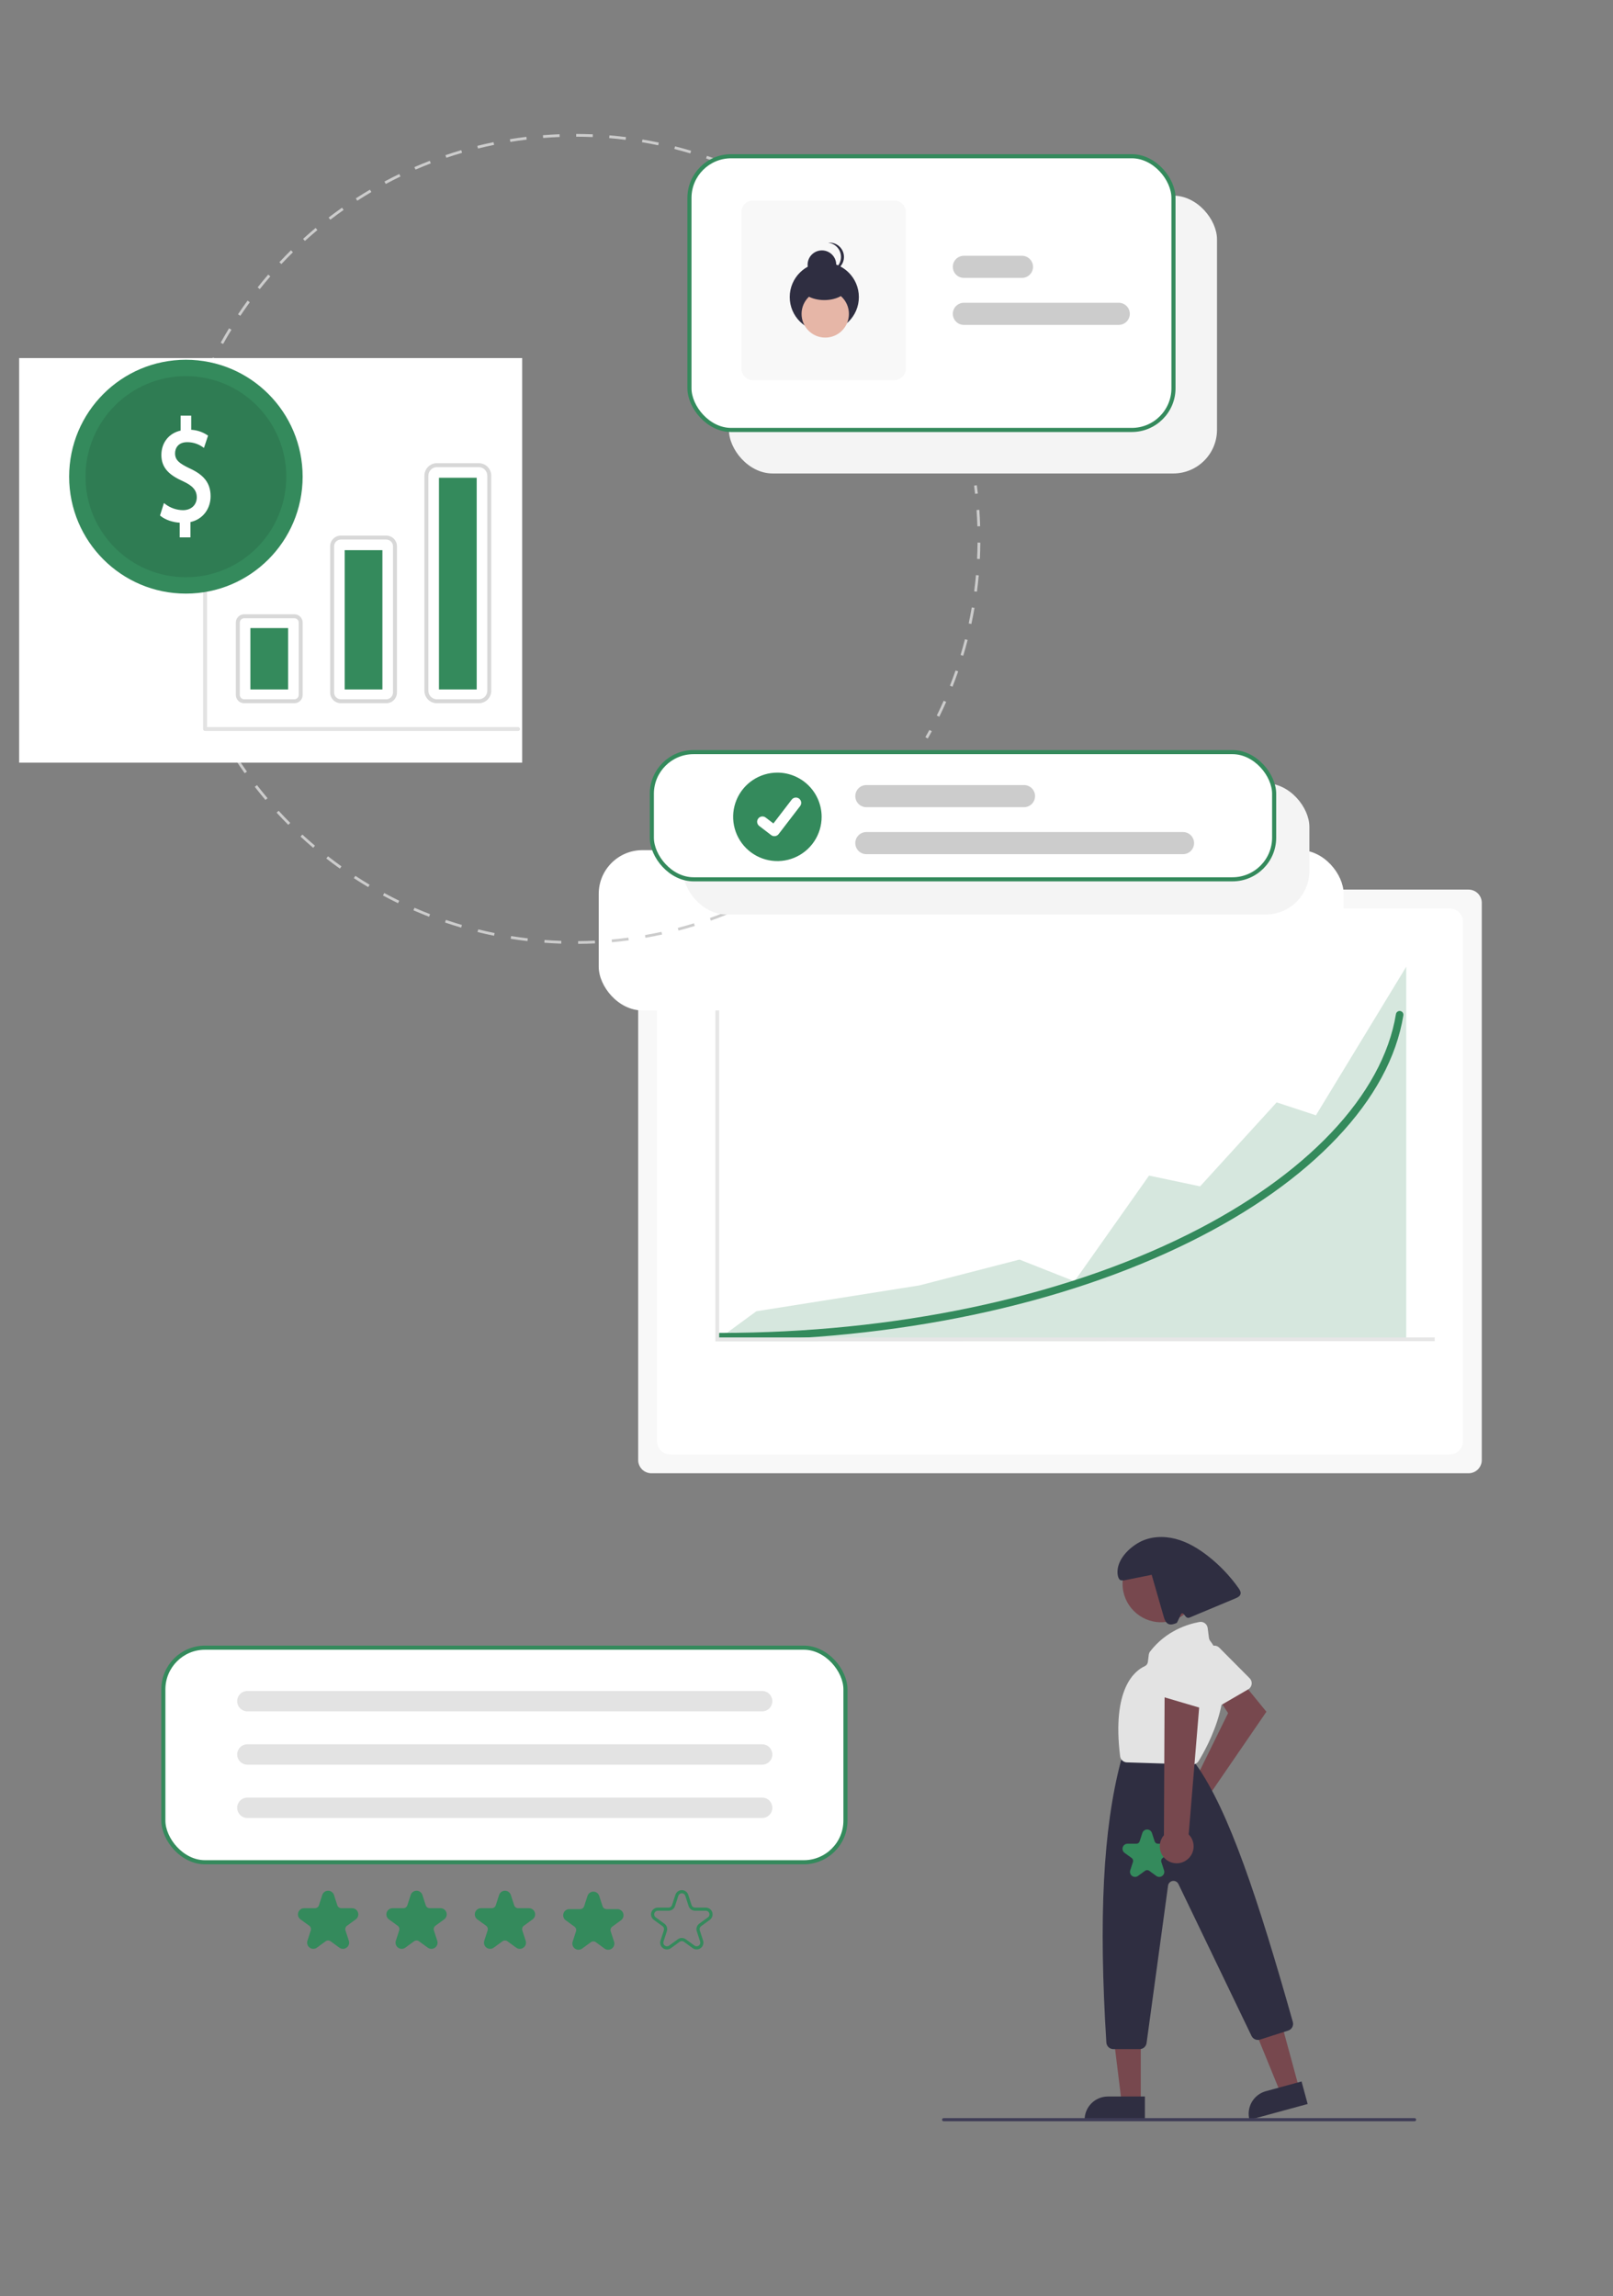 <svg width="590" height="840" viewBox="0 0 590 840" fill="none" xmlns="http://www.w3.org/2000/svg">
<rect x="0" y="0" width="590" height="840" fill="#808080" stroke="none"/>
<path d="M238.257 325.436C236.979 325.437 235.753 325.946 234.85 326.849C233.946 327.753 233.437 328.979 233.436 330.257V534.13C233.437 535.408 233.946 536.634 234.85 537.537C235.753 538.441 236.979 538.949 238.257 538.951H537.179C538.457 538.949 539.682 538.441 540.586 537.537C541.49 536.633 541.998 535.408 542 534.13V330.257C541.999 328.979 541.49 327.753 540.586 326.85C539.682 325.946 538.457 325.437 537.179 325.436H238.257Z" fill="#F8F8F8"/>
<path d="M245.145 332.323C243.867 332.325 242.641 332.833 241.737 333.737C240.833 334.641 240.325 335.866 240.323 337.145V527.242C240.325 528.52 240.833 529.746 241.737 530.65C242.641 531.553 243.867 532.062 245.145 532.063H530.291C531.569 532.062 532.795 531.553 533.699 530.65C534.603 529.746 535.111 528.52 535.113 527.242V337.145C535.111 335.867 534.603 334.641 533.699 333.737C532.795 332.833 531.569 332.325 530.291 332.323H245.145Z" fill="white"/>
<path opacity="0.2" d="M261.596 490.71L276.677 479.683L336.28 470.23L372.904 460.777L393.011 468.731L420.299 430.056L438.97 433.995L466.976 403.274L481.338 408L514.371 353.647V490.635L261.596 490.71Z" fill="#348A5C"/>
<path d="M263.319 490.366C262.953 490.366 262.603 490.221 262.345 489.962C262.086 489.704 261.941 489.354 261.941 488.988C261.941 488.623 262.086 488.273 262.345 488.014C262.603 487.756 262.953 487.611 263.319 487.611C326.97 487.611 387.674 474.866 434.248 451.724C477.92 430.023 505.751 400.596 510.601 370.988C510.631 370.809 510.695 370.638 510.79 370.484C510.885 370.33 511.01 370.197 511.157 370.091C511.304 369.986 511.47 369.91 511.646 369.869C511.822 369.827 512.005 369.821 512.184 369.85C512.362 369.88 512.533 369.944 512.687 370.039C512.841 370.135 512.974 370.259 513.08 370.406C513.185 370.553 513.261 370.72 513.302 370.896C513.343 371.072 513.35 371.254 513.32 371.433C510.801 386.813 502.621 401.901 489.01 416.276C475.586 430.453 457.574 443.21 435.474 454.191C388.527 477.519 327.387 490.366 263.319 490.366Z" fill="#348A5C"/>
<path d="M524.781 490.644H261.675V360.656H263.053V489.267H524.781V490.644Z" fill="#E6E6E6"/>
<rect x="219" y="311" width="272.475" height="58.645" rx="16" fill="white"/>
<g clip-path="url(#clip0)">
<path d="M293.08 320.103L292.515 319.265C293.351 318.702 294.181 318.131 295.005 317.551L295.587 318.378C294.758 318.962 293.922 319.537 293.08 320.103Z" fill="#CCCCCC"/>
<path d="M211.469 345.286L211.462 344.275C213.507 344.261 215.575 344.203 217.607 344.105L217.656 345.115C215.61 345.214 213.528 345.272 211.469 345.286ZM205.281 345.204C203.227 345.134 201.148 345.021 199.101 344.867L199.177 343.858C201.21 344.011 203.275 344.124 205.315 344.193L205.281 345.204ZM223.829 344.689L223.738 343.682C225.768 343.5 227.823 343.272 229.846 343.005L229.979 344.008C227.942 344.277 225.873 344.506 223.829 344.689V344.689ZM192.94 344.274C190.896 344.034 188.833 343.749 186.81 343.425L186.969 342.427C188.979 342.748 191.028 343.032 193.058 343.27L192.94 344.274ZM236.095 343.07L235.921 342.074C237.928 341.723 239.957 341.324 241.951 340.889L242.167 341.877C240.159 342.315 238.116 342.717 236.095 343.07V343.07ZM180.72 342.321C178.707 341.912 176.676 341.455 174.682 340.961L174.924 339.98C176.905 340.469 178.922 340.923 180.921 341.33L180.72 342.321ZM248.184 340.43L247.927 339.452C249.899 338.933 251.887 338.366 253.836 337.765L254.134 338.731C252.172 339.336 250.17 339.908 248.184 340.43V340.43ZM168.692 339.345C166.719 338.768 164.729 338.14 162.778 337.479L163.102 336.521C165.04 337.178 167.016 337.801 168.976 338.375L168.692 339.345ZM260.009 336.783L259.67 335.83C261.592 335.148 263.526 334.415 265.417 333.652L265.796 334.59C263.891 335.358 261.944 336.096 260.009 336.783V336.783ZM156.948 335.365C155.028 334.623 153.099 333.83 151.215 333.008L151.619 332.082C153.49 332.897 155.406 333.684 157.313 334.422L156.948 335.365ZM271.486 332.156L271.068 331.235C272.929 330.392 274.794 329.499 276.613 328.582L277.069 329.484C275.237 330.408 273.359 331.307 271.486 332.156V332.156ZM145.587 330.413C143.738 329.514 141.883 328.562 140.073 327.585L140.554 326.695C142.351 327.665 144.193 328.61 146.029 329.504L145.587 330.413ZM282.535 326.582L282.042 325.699C283.824 324.704 285.608 323.659 287.345 322.591L287.875 323.453C286.126 324.528 284.329 325.58 282.535 326.582ZM134.685 324.529C132.92 323.478 131.152 322.375 129.429 321.25L129.983 320.404C131.694 321.521 133.45 322.617 135.202 323.66L134.685 324.529ZM124.316 317.756C122.646 316.563 120.977 315.317 119.354 314.053L119.976 313.255C121.587 314.511 123.246 315.748 124.905 316.933L124.316 317.756ZM114.551 310.147C112.983 308.816 111.423 307.436 109.915 306.045L110.601 305.302C112.099 306.684 113.648 308.055 115.206 309.375L114.551 310.147ZM105.454 301.755C104.003 300.301 102.564 298.797 101.176 297.285L101.921 296.601C103.3 298.103 104.729 299.597 106.17 301.041L105.454 301.755ZM97.087 292.641C95.764 291.074 94.455 289.457 93.195 287.833L93.995 287.213C95.246 288.826 96.546 290.433 97.86 291.989L97.087 292.641ZM89.507 282.867C88.318 281.194 87.148 279.474 86.03 277.754L86.878 277.203C87.989 278.911 89.151 280.62 90.332 282.282L89.507 282.867ZM82.77 272.501C81.724 270.735 80.702 268.924 79.732 267.117L80.623 266.639C81.586 268.433 82.602 270.232 83.64 271.986L82.77 272.501ZM76.922 261.612C76.029 259.767 75.162 257.878 74.347 255.996L75.275 255.594C76.085 257.463 76.945 259.339 77.833 261.172L76.922 261.612ZM72.009 250.279C71.273 248.363 70.567 246.407 69.913 244.464L70.871 244.141C71.522 246.071 72.222 248.014 72.954 249.916L72.009 250.279Z" fill="#CCCCCC"/>
<path d="M68.045 238.506C67.763 237.533 67.49 236.556 67.227 235.574L68.204 235.312C68.465 236.287 68.736 237.258 69.017 238.224L68.045 238.506Z" fill="#CCCCCC"/>
<path d="M356.664 180.656C356.552 179.653 356.43 178.653 356.298 177.655L357.301 177.523C357.434 178.527 357.557 179.534 357.669 180.544L356.664 180.656Z" fill="#CCCCCC"/>
<path d="M343.575 262.196L342.667 261.751C343.535 259.977 344.38 258.159 345.177 256.349L346.103 256.757C345.3 258.579 344.45 260.409 343.575 262.196ZM348.407 251.219L347.465 250.849C348.187 249.01 348.881 247.13 349.527 245.261L350.483 245.592C349.832 247.473 349.134 249.366 348.407 251.219ZM352.329 239.885L351.36 239.594C351.93 237.698 352.468 235.767 352.96 233.855L353.939 234.107C353.445 236.032 352.903 237.976 352.329 239.885V239.885ZM355.313 228.268L354.324 228.057C354.737 226.124 355.116 224.156 355.451 222.207L356.448 222.378C356.111 224.341 355.729 226.322 355.313 228.268V228.268ZM357.343 216.447L356.339 216.316C356.594 214.359 356.813 212.366 356.989 210.394L357.997 210.484C357.819 212.47 357.599 214.476 357.343 216.447V216.447ZM358.41 204.499L357.399 204.449C357.496 202.478 357.554 200.474 357.572 198.494L358.583 198.503C358.565 200.497 358.507 202.514 358.41 204.499V204.499ZM357.507 192.535C357.446 190.558 357.344 188.557 357.204 186.587L358.214 186.516C358.354 188.499 358.457 190.514 358.518 192.504L357.507 192.535Z" fill="#CCCCCC"/>
<path d="M339.362 270.173L338.482 269.673C338.979 268.798 339.468 267.917 339.947 267.031L340.837 267.512C340.354 268.404 339.863 269.291 339.362 270.173Z" fill="#CCCCCC"/>
<path d="M77.454 133.907L76.54 133.472C76.977 132.556 77.424 131.644 77.879 130.738L78.783 131.192C78.331 132.092 77.888 132.997 77.454 133.907Z" fill="#CCCCCC"/>
<path d="M81.608 125.848L80.723 125.357C81.704 123.591 82.734 121.822 83.786 120.098L84.65 120.625C83.605 122.336 82.582 124.094 81.608 125.848ZM336.562 121.335C335.529 119.62 334.444 117.901 333.339 116.225L334.183 115.668C335.296 117.355 336.388 119.086 337.429 120.813L336.562 121.335ZM87.904 115.53L87.063 114.968C88.186 113.288 89.358 111.609 90.548 109.977L91.366 110.572C90.184 112.194 89.019 113.862 87.904 115.53V115.53ZM329.908 111.252C328.736 109.625 327.514 108 326.277 106.423L327.073 105.799C328.318 107.387 329.549 109.023 330.729 110.661L329.908 111.252ZM95.027 105.761L94.234 105.133C95.491 103.55 96.797 101.972 98.115 100.444L98.881 101.104C97.572 102.622 96.275 104.189 95.027 105.761V105.761ZM322.45 101.746C321.148 100.218 319.797 98.698 318.436 97.228L319.178 96.541C320.549 98.022 321.909 99.552 323.22 101.09L322.45 101.746ZM102.923 96.609L102.184 95.917C103.564 94.444 104.994 92.978 106.434 91.561L107.144 92.282C105.713 93.689 104.293 95.145 102.923 96.609ZM314.24 92.878C312.819 91.463 311.348 90.058 309.869 88.702L310.553 87.957C312.042 89.323 313.523 90.737 314.953 92.162L314.24 92.878ZM111.538 88.131L110.858 87.382C112.354 86.026 113.898 84.683 115.449 83.388L116.097 84.164C114.557 85.45 113.023 86.785 111.538 88.131ZM305.331 84.708C303.798 83.413 302.218 82.132 300.634 80.901L301.254 80.103C302.849 81.342 304.441 82.632 305.984 83.935L305.331 84.708ZM120.815 80.386L120.199 79.584C121.799 78.355 123.448 77.142 125.1 75.978L125.682 76.805C124.042 77.961 122.405 79.166 120.815 80.386V80.386ZM295.784 77.29C294.149 76.124 292.469 74.977 290.79 73.88L291.343 73.034C293.034 74.138 294.726 75.293 296.371 76.467L295.784 77.29ZM130.692 73.426L130.143 72.576C131.839 71.482 133.582 70.408 135.322 69.384L135.835 70.256C134.107 71.273 132.376 72.34 130.692 73.426ZM285.659 70.678C283.936 69.651 282.167 68.645 280.4 67.689L280.882 66.799C282.661 67.762 284.442 68.775 286.177 69.809L285.659 70.678ZM141.104 67.299L140.627 66.407C142.409 65.456 144.233 64.528 146.05 63.652L146.49 64.562C144.686 65.433 142.874 66.354 141.104 67.299V67.299ZM275.023 64.918C273.215 64.034 271.369 63.177 269.535 62.371L269.941 61.446C271.788 62.256 273.647 63.119 275.467 64.01L275.023 64.918ZM151.982 62.051L151.58 61.122C153.432 60.322 155.326 59.548 157.21 58.824L157.573 59.768C155.702 60.487 153.821 61.255 151.982 62.051V62.051ZM263.945 60.053C262.076 59.323 260.164 58.621 258.264 57.968L258.593 57.012C260.506 57.67 262.431 58.376 264.314 59.112L263.945 60.053ZM163.253 57.718L162.929 56.76C164.843 56.114 166.794 55.499 168.728 54.934L169.011 55.905C167.091 56.466 165.153 57.076 163.253 57.718ZM252.5 56.12C250.574 55.547 248.61 55.005 246.663 54.512L246.912 53.532C248.872 54.029 250.85 54.573 252.789 55.151L252.5 56.12ZM174.839 54.331L174.596 53.35C176.555 52.864 178.549 52.413 180.523 52.01L180.725 53C178.766 53.401 176.785 53.849 174.839 54.331V54.331ZM240.764 53.147C238.806 52.736 236.807 52.36 234.823 52.029L234.99 51.031C236.988 51.365 239 51.744 240.972 52.158L240.764 53.147ZM186.672 51.911L186.51 50.913C188.503 50.59 190.531 50.304 192.537 50.064L192.658 51.068C190.666 51.307 188.652 51.591 186.672 51.911V51.911ZM228.842 51.156C226.856 50.907 224.833 50.696 222.83 50.529L222.914 49.521C224.931 49.69 226.968 49.902 228.967 50.152L228.842 51.156ZM198.673 50.47L198.593 49.462C200.606 49.304 202.65 49.185 204.669 49.108L204.708 50.118C202.702 50.195 200.672 50.313 198.673 50.47V50.47ZM216.796 50.148C214.793 50.062 212.76 50.016 210.753 50.011L210.755 49C212.776 49.005 214.823 49.051 216.84 49.137L216.796 50.148Z" fill="#CCCCCC"/>
<path d="M341.022 129.284C340.556 128.389 340.081 127.5 339.597 126.617L340.485 126.131C340.972 127.021 341.45 127.916 341.919 128.816L341.022 129.284Z" fill="#CCCCCC"/>
<rect x="249.82" y="286.524" width="229.126" height="48.033" rx="16" fill="#F4F4F4"/>
<rect x="238.43" y="275.139" width="227.626" height="46.533" rx="15.25" fill="white" stroke="#348A5C" stroke-width="1.5"/>
<path d="M284.351 282.642C281.15 282.642 278.021 283.591 275.359 285.368C272.697 287.146 270.623 289.673 269.398 292.63C268.173 295.586 267.852 298.839 268.477 301.978C269.101 305.117 270.643 307.999 272.906 310.262C275.17 312.525 278.054 314.066 281.193 314.69C284.333 315.315 287.587 314.994 290.545 313.77C293.502 312.545 296.03 310.471 297.809 307.81C299.587 305.15 300.537 302.022 300.537 298.821C300.532 294.532 298.825 290.419 295.79 287.386C292.756 284.353 288.642 282.647 284.351 282.642Z" fill="#348A5C"/>
<path d="M432.721 312.473H316.894C315.82 312.473 314.791 312.047 314.032 311.288C313.273 310.53 312.847 309.501 312.847 308.428C312.847 307.355 313.273 306.327 314.032 305.568C314.791 304.809 315.82 304.383 316.894 304.383H432.721C433.794 304.383 434.824 304.809 435.582 305.568C436.341 306.327 436.767 307.355 436.767 308.428C436.767 309.501 436.341 310.53 435.582 311.288C434.824 312.047 433.794 312.473 432.721 312.473Z" fill="#CCCCCC"/>
<path d="M374.554 295.282H316.894C315.82 295.282 314.791 294.856 314.032 294.097C313.273 293.339 312.847 292.31 312.847 291.237C312.847 290.165 313.273 289.136 314.032 288.377C314.791 287.619 315.82 287.192 316.894 287.192H374.554C375.628 287.192 376.657 287.619 377.416 288.377C378.175 289.136 378.601 290.165 378.601 291.237C378.601 292.31 378.175 293.339 377.416 294.097C376.657 294.856 375.628 295.282 374.554 295.282Z" fill="#CCCCCC"/>
<path d="M283.253 305.896C282.835 305.897 282.428 305.761 282.093 305.511L282.073 305.495L277.704 302.154C277.295 301.841 277.028 301.378 276.96 300.868C276.893 300.358 277.031 299.842 277.344 299.433C277.657 299.024 278.12 298.757 278.631 298.69C279.141 298.622 279.658 298.76 280.066 299.074L282.896 301.243L289.583 292.522C289.738 292.32 289.932 292.15 290.152 292.023C290.373 291.895 290.617 291.812 290.869 291.779C291.122 291.746 291.379 291.762 291.625 291.828C291.871 291.894 292.102 292.008 292.304 292.163L292.305 292.163L292.263 292.221L292.306 292.163C292.714 292.477 292.981 292.939 293.048 293.449C293.116 293.959 292.978 294.475 292.665 294.884L284.799 305.137C284.617 305.373 284.383 305.564 284.116 305.696C283.848 305.827 283.553 305.895 283.255 305.894L283.253 305.896Z" fill="white"/>
<rect x="266.61" y="71.576" width="178.546" height="101.629" rx="16" fill="#F4F4F4"/>
<rect x="252.186" y="57.157" width="177.046" height="100.129" rx="15.25" fill="white" stroke="#348A5C" stroke-width="1.5"/>
<path d="M409.215 118.85H352.566C351.492 118.85 350.463 118.424 349.704 117.665C348.946 116.907 348.519 115.878 348.519 114.805C348.519 113.732 348.946 112.704 349.704 111.945C350.463 111.187 351.492 110.76 352.566 110.76H409.215C410.288 110.76 411.317 111.187 412.076 111.945C412.835 112.704 413.261 113.732 413.261 114.805C413.261 115.878 412.835 116.907 412.076 117.665C411.317 118.424 410.288 118.85 409.215 118.85Z" fill="#CCCCCC"/>
<path d="M373.809 101.659H352.566C351.492 101.659 350.463 101.233 349.704 100.475C348.946 99.716 348.519 98.687 348.519 97.615C348.519 96.542 348.946 95.513 349.704 94.754C350.463 93.996 351.492 93.57 352.566 93.57H373.809C374.882 93.57 375.911 93.996 376.67 94.754C377.429 95.513 377.856 96.542 377.856 97.615C377.856 98.687 377.429 99.716 376.67 100.475C375.911 101.233 374.882 101.659 373.809 101.659Z" fill="#CCCCCC"/>
<path d="M327.053 139.075H275.461C274.322 139.074 273.229 138.62 272.423 137.815C271.617 137.009 271.163 135.917 271.162 134.777V77.642C271.163 76.503 271.617 75.411 272.423 74.605C273.229 73.799 274.322 73.346 275.461 73.345H327.053C328.193 73.346 329.285 73.799 330.091 74.605C330.897 75.411 331.351 76.503 331.352 77.642V134.777C331.351 135.917 330.897 137.009 330.091 137.815C329.285 138.62 328.193 139.074 327.053 139.075V139.075Z" fill="#F8F8F8"/>
<path d="M301.51 121.315C308.494 121.315 314.155 115.654 314.155 108.67C314.155 101.687 308.494 96.026 301.51 96.026C294.527 96.026 288.865 101.687 288.865 108.67C288.865 115.654 294.527 121.315 301.51 121.315Z" fill="#2F2E41"/>
<path d="M300.638 102.065C303.528 102.065 305.871 99.723 305.871 96.833C305.871 93.943 303.528 91.601 300.638 91.601C297.748 91.601 295.406 93.943 295.406 96.833C295.406 99.723 297.748 102.065 300.638 102.065Z" fill="#2F2E41"/>
<path d="M302.927 99.203C303.108 99.222 303.29 99.231 303.472 99.231C304.159 99.231 304.84 99.096 305.475 98.833C306.109 98.57 306.686 98.185 307.172 97.699C307.658 97.213 308.043 96.636 308.306 96.001C308.569 95.366 308.705 94.686 308.705 93.999C308.705 93.312 308.569 92.632 308.306 91.997C308.043 91.362 307.658 90.785 307.172 90.299C306.686 89.813 306.109 89.428 305.475 89.165C304.84 88.902 304.159 88.767 303.472 88.767C303.29 88.767 303.108 88.776 302.927 88.795C304.214 88.93 305.404 89.536 306.27 90.497C307.136 91.458 307.615 92.706 307.615 93.999C307.615 95.292 307.136 96.54 306.27 97.501C305.404 98.462 304.214 99.068 302.927 99.203V99.203Z" fill="#2F2E41"/>
<path d="M301.858 123.498C306.642 123.498 310.52 119.62 310.52 114.837C310.52 110.053 306.642 106.175 301.858 106.175C297.074 106.175 293.196 110.053 293.196 114.837C293.196 119.62 297.074 123.498 301.858 123.498Z" fill="#E6B6A7"/>
<path d="M301.51 109.778C306.326 109.778 310.231 107.436 310.231 104.546C310.231 101.656 306.326 99.314 301.51 99.314C296.694 99.314 292.79 101.656 292.79 104.546C292.79 107.436 296.694 109.778 301.51 109.778Z" fill="#2F2E41"/>
<rect x="-1" y="131" width="192" height="148" fill="white"/>
<path d="M107.687 257.261H89.294C88.492 257.26 87.724 256.94 87.157 256.372C86.59 255.805 86.271 255.035 86.27 254.232V227.746C86.271 226.943 86.59 226.173 87.157 225.605C87.724 225.037 88.492 224.718 89.294 224.717H107.687C108.489 224.718 109.257 225.037 109.824 225.605C110.391 226.173 110.71 226.943 110.711 227.746V254.232C110.71 255.035 110.391 255.805 109.824 256.372C109.257 256.94 108.489 257.26 107.687 257.261V257.261ZM89.294 226.168C88.876 226.169 88.476 226.335 88.181 226.631C87.886 226.926 87.72 227.327 87.719 227.746V254.232C87.72 254.65 87.886 255.051 88.181 255.346C88.476 255.642 88.876 255.808 89.294 255.809H107.687C108.105 255.808 108.505 255.642 108.8 255.346C109.095 255.051 109.261 254.65 109.262 254.232V227.746C109.261 227.327 109.095 226.926 108.8 226.631C108.505 226.335 108.105 226.169 107.687 226.168H89.294Z" fill="#D8D8D8"/>
<path d="M141.284 257.261H124.673C123.635 257.26 122.64 256.846 121.906 256.111C121.172 255.376 120.759 254.379 120.758 253.339V199.849C120.759 198.81 121.172 197.813 121.906 197.078C122.64 196.342 123.635 195.929 124.673 195.927H141.284C142.322 195.929 143.317 196.342 144.051 197.078C144.785 197.813 145.198 198.81 145.199 199.849V253.339C145.198 254.379 144.785 255.376 144.051 256.111C143.317 256.846 142.322 257.26 141.284 257.261V257.261ZM124.673 197.379C124.019 197.38 123.392 197.64 122.93 198.103C122.468 198.567 122.208 199.194 122.207 199.849V253.339C122.208 253.994 122.468 254.622 122.93 255.085C123.392 255.548 124.019 255.809 124.673 255.809H141.284C141.937 255.809 142.564 255.548 143.027 255.085C143.489 254.622 143.749 253.994 143.75 253.339V199.849C143.749 199.194 143.489 198.567 143.027 198.103C142.564 197.64 141.937 197.38 141.284 197.379L124.673 197.379Z" fill="#D8D8D8"/>
<path d="M175.13 257.261H159.802C158.594 257.26 157.436 256.778 156.582 255.923C155.728 255.067 155.247 253.907 155.246 252.697V174.006C155.247 172.796 155.728 171.636 156.582 170.78C157.436 169.924 158.594 169.443 159.802 169.442H175.13C176.338 169.443 177.496 169.924 178.351 170.78C179.205 171.636 179.685 172.796 179.687 174.006V252.697C179.685 253.907 179.205 255.067 178.351 255.923C177.496 256.778 176.338 257.26 175.13 257.261V257.261ZM159.802 170.893C158.979 170.894 158.189 171.222 157.606 171.806C157.024 172.39 156.696 173.181 156.695 174.006V252.697C156.696 253.522 157.024 254.313 157.606 254.897C158.189 255.48 158.979 255.809 159.802 255.81H175.13C175.954 255.809 176.744 255.48 177.327 254.897C177.909 254.313 178.237 253.522 178.238 252.697V174.006C178.237 173.181 177.909 172.39 177.327 171.806C176.744 171.222 175.954 170.894 175.13 170.893H159.802Z" fill="#D8D8D8"/>
<path d="M105.389 229.761H91.594V252.217H105.389V229.761Z" fill="#348A5C"/>
<path d="M139.876 201.26H126.081V252.217H139.876V201.26Z" fill="#348A5C"/>
<path d="M174.364 174.773H160.569V252.216H174.364V174.773Z" fill="#348A5C"/>
<path d="M189.492 267.422H75.016C74.921 267.422 74.827 267.403 74.739 267.367C74.651 267.33 74.571 267.277 74.504 267.209C74.436 267.142 74.383 267.062 74.347 266.974C74.31 266.886 74.291 266.791 74.291 266.696V152.748C74.291 152.556 74.368 152.371 74.504 152.235C74.64 152.099 74.824 152.023 75.016 152.023C75.208 152.023 75.392 152.099 75.528 152.235C75.664 152.371 75.741 152.556 75.741 152.748V265.97H189.492C189.684 265.97 189.869 266.047 190.004 266.183C190.14 266.319 190.217 266.504 190.217 266.696C190.217 266.889 190.14 267.073 190.004 267.209C189.869 267.345 189.684 267.422 189.492 267.422Z" fill="#E3E3E3"/>
<path d="M67.994 217.158C91.578 217.158 110.696 198.006 110.696 174.382C110.696 150.758 91.578 131.607 67.994 131.607C44.41 131.607 25.292 150.758 25.292 174.382C25.292 198.006 44.41 217.158 67.994 217.158Z" fill="#348A5C"/>
<path opacity="0.1" d="M67.994 211.169C88.276 211.169 104.718 194.699 104.718 174.382C104.718 154.065 88.276 137.595 67.994 137.595C47.712 137.595 31.271 154.065 31.271 174.382C31.271 194.699 47.712 211.169 67.994 211.169Z" fill="black"/>
<path d="M65.985 196.09V196.34H66.235H69.17H69.42V196.09V190.782C74.221 189.784 76.78 185.796 76.78 181.564C76.78 179.158 76.161 177.234 74.917 175.626C73.677 174.025 71.832 172.758 69.415 171.637C67.39 170.683 65.981 169.876 65.077 168.982C64.188 168.102 63.783 167.133 63.783 165.82C63.783 164.809 64.105 163.733 64.843 162.912C65.575 162.097 66.739 161.511 68.471 161.511L68.472 161.511C70.515 161.5 72.513 162.113 74.199 163.269L74.473 163.457L74.578 163.142L75.743 159.643L75.803 159.461L75.642 159.355C73.87 158.192 71.814 157.539 69.699 157.465V152.567V152.317H69.449H66.561H66.311V152.567V157.715C62.022 158.6 59.277 162.007 59.277 166.456C59.277 168.823 60.033 170.646 61.404 172.144C62.766 173.633 64.724 174.79 67.11 175.855C68.819 176.643 70.098 177.474 70.95 178.449C71.794 179.416 72.227 180.537 72.227 181.935C72.227 183.382 71.693 184.614 70.774 185.485C69.854 186.356 68.533 186.88 66.935 186.881C64.568 186.854 62.27 186.074 60.375 184.651L60.093 184.439L59.987 184.776L58.869 188.328L58.818 188.49L58.95 188.597C60.581 189.923 63.315 190.874 65.985 190.978V196.09Z" fill="white" stroke="white" stroke-width="0.5"/>
</g>
<path d="M435.751 652.401C436.054 652.31 436.365 652.243 436.679 652.202L449.212 626.68L445.386 620.932L453.289 614.011L463.223 626.193L442.99 655.701C443.488 656.817 443.635 658.059 443.411 659.261C443.188 660.462 442.605 661.567 441.739 662.429C440.874 663.29 439.767 663.867 438.566 664.083C437.366 664.299 436.128 664.144 435.018 663.637C433.907 663.131 432.977 662.298 432.351 661.249C431.724 660.2 431.431 658.985 431.511 657.765C431.591 656.545 432.039 655.379 432.796 654.42C433.554 653.462 434.584 652.758 435.751 652.401V652.401Z" fill="#77484E"/>
<path d="M457.147 617.537C456.976 617.717 456.78 617.872 456.565 617.996L443.741 625.446C443.433 625.625 443.091 625.738 442.737 625.778C442.383 625.818 442.025 625.784 441.684 625.677C441.344 625.571 441.03 625.396 440.761 625.162C440.492 624.927 440.274 624.64 440.122 624.317L433.884 611.112C433.619 610.557 433.562 609.924 433.724 609.329C433.885 608.735 434.255 608.219 434.764 607.875L442.714 602.455C443.21 602.117 443.809 601.964 444.406 602.02C445.004 602.077 445.563 602.342 445.987 602.767L457.098 613.941C457.57 614.417 457.84 615.058 457.849 615.729C457.858 616.4 457.606 617.048 457.147 617.537H457.147Z" fill="#E3E3E3"/>
<path d="M475.153 763.777L468.382 765.623L458.054 740.331L468.048 737.606L475.153 763.777Z" fill="#77484E"/>
<path d="M463.019 765.003L476.077 761.443L478.314 769.682L457.035 775.484C456.741 774.402 456.663 773.273 456.805 772.16C456.946 771.048 457.305 769.975 457.861 769.002C458.417 768.028 459.158 767.174 460.043 766.488C460.929 765.802 461.94 765.298 463.019 765.003V765.003Z" fill="#2F2E41"/>
<path d="M417.271 768.955L410.254 768.954L406.916 741.832L417.272 741.832L417.271 768.955Z" fill="#77484E"/>
<path d="M405.242 766.945H418.774V775.483H396.721C396.721 774.362 396.942 773.252 397.37 772.216C397.798 771.18 398.426 770.239 399.217 769.446C400.008 768.653 400.947 768.024 401.981 767.595C403.015 767.166 404.123 766.945 405.242 766.945Z" fill="#2F2E41"/>
<path d="M424.664 593.452C432.428 593.452 438.721 587.145 438.721 579.365C438.721 571.585 432.428 565.278 424.664 565.278C416.9 565.278 410.606 571.585 410.606 579.365C410.606 587.145 416.9 593.452 424.664 593.452Z" fill="#77484E"/>
<path d="M416.841 749.616H407.252C406.597 749.615 405.966 749.364 405.488 748.915C405.01 748.465 404.721 747.85 404.679 747.194C401.822 701.676 403.493 669.025 409.939 644.44C409.967 644.332 410.002 644.227 410.043 644.123L410.557 642.837C410.746 642.357 411.076 641.945 411.503 641.656C411.929 641.366 412.433 641.212 412.948 641.214H432.667C433.038 641.214 433.406 641.294 433.743 641.45C434.081 641.605 434.381 641.832 434.622 642.115L437.301 645.247C437.353 645.308 437.402 645.37 437.449 645.436C449.526 662.313 460.349 695.309 472.885 739.659C473.07 740.303 472.996 740.995 472.68 741.586C472.364 742.177 471.829 742.621 471.191 742.823L460.886 746.127C460.295 746.314 459.656 746.282 459.086 746.036C458.516 745.791 458.053 745.349 457.781 744.79L431.039 689.208C430.852 688.82 430.545 688.502 430.164 688.302C429.783 688.102 429.347 688.03 428.922 688.097C428.497 688.165 428.105 688.367 427.804 688.675C427.503 688.984 427.309 689.381 427.25 689.808L419.393 747.385C419.307 748.002 419.001 748.568 418.532 748.978C418.064 749.388 417.463 749.614 416.841 749.616V749.616Z" fill="#2F2E41"/>
<path d="M436.22 645.476C436.193 645.476 436.166 645.475 436.139 645.475L412.187 644.717C411.571 644.7 410.982 644.461 410.527 644.045C410.072 643.629 409.782 643.062 409.709 642.449C406.673 617.82 415 611.222 418.721 609.528C419.032 609.388 419.302 609.169 419.504 608.893C419.705 608.618 419.833 608.295 419.873 607.955L420.195 605.374C420.25 604.918 420.426 604.485 420.704 604.12C426.538 596.546 434.505 594.121 438.735 593.35C439.078 593.288 439.43 593.297 439.769 593.375C440.109 593.454 440.429 593.601 440.71 593.808C440.991 594.014 441.227 594.276 441.404 594.577C441.581 594.877 441.696 595.211 441.74 595.558L442.223 599.264C442.272 599.618 442.412 599.952 442.631 600.234C454.798 616.175 441.243 639.711 438.402 644.267C438.17 644.637 437.848 644.942 437.466 645.153C437.085 645.365 436.656 645.476 436.22 645.476Z" fill="#E3E3E3"/>
<path d="M453.026 580.951C449.89 576.526 446.129 572.58 441.862 569.238C438.314 566.462 434.365 564.089 430.009 562.954C425.652 561.82 420.84 562.013 416.865 564.13C412.89 566.247 408.781 570.453 408.755 574.964C408.748 576.413 409.115 578.374 410.54 578.123L410.952 578.178C414.387 577.482 417.823 576.787 421.258 576.092C422.721 581.18 424.184 586.269 425.647 591.357C425.956 592.43 426.37 593.629 427.385 594.086C428.342 594.517 429.449 594.111 430.417 593.706C430.576 593.64 431.944 590.562 431.944 590.562C431.978 590.466 432.037 590.381 432.116 590.315C432.194 590.25 432.288 590.206 432.388 590.189C432.489 590.173 432.592 590.183 432.687 590.219C432.782 590.256 432.866 590.317 432.93 590.397L433.743 591.415C433.898 591.609 434.112 591.748 434.353 591.809C434.594 591.871 434.848 591.852 435.077 591.757C440.68 589.413 446.282 587.069 451.885 584.726C452.659 584.402 453.525 583.979 453.749 583.168C453.964 582.392 453.491 581.608 453.026 580.951Z" fill="#2F2E41"/>
<path d="M517.428 776H345.15C344.998 776 344.852 775.94 344.745 775.832C344.637 775.724 344.577 775.579 344.577 775.426C344.577 775.274 344.637 775.128 344.745 775.021C344.852 774.913 344.998 774.853 345.15 774.853H517.428C517.579 774.853 517.725 774.913 517.832 775.021C517.94 775.128 518 775.274 518 775.426C518 775.579 517.94 775.724 517.832 775.832C517.725 775.94 517.579 776 517.428 776Z" fill="#3F3D56"/>
<path d="M424.029 686.619C423.64 686.618 423.261 686.492 422.948 686.26L420.343 684.364C420.127 684.205 419.866 684.12 419.598 684.12C419.33 684.12 419.07 684.205 418.854 684.364L416.248 686.26C415.934 686.489 415.556 686.612 415.167 686.612C414.779 686.613 414.4 686.489 414.086 686.261C413.772 686.032 413.538 685.709 413.418 685.339C413.298 684.969 413.298 684.57 413.418 684.2L414.413 681.131C414.496 680.876 414.497 680.601 414.414 680.346C414.331 680.091 414.17 679.869 413.953 679.712L411.347 677.815C411.033 677.586 410.799 677.263 410.679 676.893C410.559 676.523 410.559 676.124 410.679 675.754C410.799 675.384 411.033 675.061 411.348 674.832C411.662 674.604 412.04 674.48 412.429 674.48H415.649C415.917 674.481 416.177 674.396 416.394 674.239C416.61 674.081 416.772 673.859 416.854 673.603L417.849 670.534C417.969 670.164 418.203 669.841 418.517 669.612C418.831 669.384 419.21 669.26 419.598 669.26C419.986 669.26 420.365 669.384 420.679 669.612C420.993 669.841 421.227 670.164 421.347 670.534L422.342 673.603C422.425 673.859 422.586 674.081 422.802 674.239C423.019 674.396 423.28 674.481 423.547 674.48H426.768C427.156 674.48 427.534 674.604 427.849 674.832C428.163 675.061 428.397 675.384 428.517 675.754C428.637 676.124 428.637 676.523 428.517 676.893C428.397 677.263 428.163 677.586 427.849 677.815L425.243 679.711C425.026 679.869 424.865 680.091 424.782 680.346C424.7 680.601 424.7 680.876 424.783 681.131L425.778 684.2C425.903 684.57 425.905 684.97 425.785 685.341C425.664 685.712 425.428 686.035 425.11 686.26C424.797 686.492 424.418 686.618 424.029 686.619V686.619Z" fill="#348A5C"/>
<path d="M433.986 680.483C434.722 679.966 435.335 679.293 435.784 678.513C436.232 677.732 436.505 676.862 436.581 675.965C436.658 675.067 436.538 674.164 436.228 673.318C435.919 672.473 435.428 671.705 434.791 671.07L439.24 617.229L425.993 619.055L425.741 671.366C424.747 672.51 424.207 673.98 424.222 675.496C424.237 677.012 424.806 678.471 425.823 679.595C426.839 680.718 428.231 681.43 429.736 681.593C431.24 681.757 432.752 681.362 433.986 680.483V680.483Z" fill="#77484E"/>
<path d="M440.105 624.982C439.857 624.982 439.61 624.946 439.372 624.876L425.152 620.684C424.81 620.584 424.493 620.413 424.22 620.183C423.947 619.953 423.725 619.669 423.568 619.349C423.41 619.028 423.321 618.679 423.305 618.322C423.29 617.966 423.348 617.609 423.476 617.276L428.739 603.652C428.959 603.077 429.377 602.6 429.919 602.308C430.46 602.016 431.088 601.929 431.688 602.063L441.083 604.109C441.67 604.237 442.193 604.566 442.563 605.04C442.933 605.513 443.127 606.101 443.111 606.703L442.674 622.471C442.655 623.142 442.376 623.779 441.897 624.248C441.418 624.716 440.775 624.98 440.105 624.982H440.105Z" fill="#E3E3E3"/>
<path d="M125.45 712.932C124.973 712.93 124.509 712.776 124.125 712.492L120.934 710.169C120.669 709.975 120.349 709.87 120.022 709.87C119.694 709.87 119.374 709.975 119.109 710.169L115.918 712.492C115.533 712.773 115.069 712.924 114.593 712.924C114.118 712.924 113.654 712.773 113.269 712.492C112.884 712.212 112.598 711.817 112.451 711.364C112.303 710.91 112.303 710.422 112.45 709.968L113.67 706.208C113.771 705.896 113.772 705.559 113.67 705.247C113.569 704.934 113.371 704.662 113.106 704.469L109.914 702.146C109.529 701.865 109.243 701.47 109.096 701.017C108.949 700.563 108.949 700.075 109.096 699.621C109.243 699.168 109.529 698.773 109.914 698.492C110.299 698.212 110.763 698.061 111.238 698.061H115.184C115.512 698.062 115.831 697.958 116.096 697.765C116.362 697.572 116.559 697.299 116.66 696.987L117.879 693.227C118.026 692.773 118.312 692.378 118.697 692.098C119.082 691.817 119.546 691.667 120.022 691.667C120.497 691.667 120.961 691.817 121.346 692.098C121.731 692.378 122.017 692.773 122.164 693.227L123.383 696.987C123.484 697.299 123.681 697.572 123.947 697.765C124.212 697.958 124.531 698.062 124.859 698.061H128.805C129.28 698.061 129.744 698.212 130.129 698.492C130.514 698.773 130.8 699.168 130.947 699.621C131.094 700.075 131.094 700.563 130.947 701.017C130.8 701.47 130.514 701.865 130.129 702.146L126.937 704.469C126.672 704.662 126.474 704.934 126.373 705.247C126.271 705.559 126.272 705.896 126.373 706.208L127.593 709.968C127.745 710.421 127.748 710.911 127.6 711.366C127.453 711.821 127.163 712.216 126.774 712.492C126.39 712.776 125.927 712.93 125.45 712.932V712.932Z" fill="#348A5C"/>
<path d="M157.792 712.932C157.316 712.93 156.852 712.776 156.468 712.492L153.276 710.169C153.011 709.975 152.692 709.87 152.364 709.87C152.036 709.87 151.717 709.975 151.452 710.169L148.26 712.492C147.875 712.773 147.412 712.924 146.936 712.924C146.46 712.924 145.997 712.773 145.612 712.492C145.227 712.212 144.94 711.817 144.793 711.364C144.646 710.91 144.646 710.422 144.793 709.968L146.012 706.208C146.114 705.896 146.114 705.559 146.013 705.247C145.912 704.934 145.714 704.662 145.448 704.469L142.257 702.146C141.872 701.865 141.585 701.47 141.438 701.017C141.291 700.563 141.291 700.075 141.438 699.621C141.585 699.168 141.872 698.773 142.257 698.492C142.642 698.212 143.105 698.061 143.581 698.061H147.526C147.854 698.062 148.174 697.958 148.439 697.765C148.704 697.572 148.901 697.299 149.002 696.987L150.221 693.227C150.368 692.773 150.655 692.378 151.04 692.098C151.425 691.817 151.888 691.667 152.364 691.667C152.84 691.667 153.304 691.817 153.689 692.098C154.074 692.378 154.36 692.773 154.507 693.227L155.726 696.987C155.827 697.299 156.024 697.572 156.289 697.765C156.555 697.958 156.874 698.062 157.202 698.061H161.147C161.623 698.061 162.087 698.212 162.471 698.492C162.856 698.773 163.143 699.168 163.29 699.621C163.437 700.075 163.437 700.563 163.29 701.017C163.143 701.47 162.857 701.865 162.472 702.146L159.28 704.469C159.014 704.662 158.816 704.934 158.715 705.247C158.614 705.559 158.614 705.896 158.716 706.208L159.935 709.968C160.088 710.421 160.09 710.911 159.943 711.366C159.795 711.821 159.506 712.216 159.117 712.492C158.733 712.776 158.269 712.93 157.792 712.932V712.932Z" fill="#348A5C"/>
<path d="M190.135 712.932C189.658 712.93 189.195 712.776 188.811 712.492L185.619 710.169C185.354 709.975 185.035 709.871 184.707 709.871C184.379 709.871 184.06 709.975 183.795 710.169L180.603 712.492C180.218 712.773 179.755 712.924 179.279 712.924C178.803 712.924 178.339 712.773 177.954 712.492C177.57 712.212 177.283 711.817 177.136 711.364C176.989 710.91 176.989 710.422 177.136 709.968L178.355 706.208C178.457 705.896 178.457 705.559 178.356 705.247C178.255 704.934 178.057 704.662 177.791 704.469L174.6 702.146C174.215 701.865 173.928 701.47 173.781 701.017C173.634 700.563 173.634 700.075 173.781 699.621C173.928 699.168 174.215 698.773 174.6 698.492C174.985 698.212 175.448 698.061 175.924 698.061H179.869C180.197 698.062 180.516 697.958 180.782 697.765C181.047 697.572 181.244 697.299 181.345 696.987L182.564 693.227C182.711 692.773 182.998 692.378 183.383 692.098C183.767 691.817 184.231 691.667 184.707 691.667C185.183 691.667 185.646 691.817 186.031 692.098C186.416 692.378 186.703 692.773 186.85 693.227L188.069 696.987C188.17 697.299 188.367 697.572 188.632 697.765C188.897 697.958 189.217 698.062 189.545 698.061H193.49C193.966 698.061 194.429 698.212 194.814 698.492C195.199 698.773 195.486 699.168 195.633 699.621C195.78 700.075 195.78 700.563 195.633 701.017C195.486 701.47 195.199 701.865 194.814 702.146L191.623 704.469C191.357 704.662 191.159 704.934 191.058 705.247C190.957 705.559 190.957 705.896 191.059 706.208L192.278 709.968C192.43 710.421 192.433 710.911 192.286 711.366C192.138 711.821 191.849 712.216 191.46 712.492C191.076 712.776 190.612 712.93 190.135 712.932V712.932Z" fill="#348A5C"/>
<path d="M222.464 713.265C221.988 713.263 221.524 713.109 221.14 712.826L217.948 710.502C217.684 710.308 217.364 710.204 217.036 710.204C216.708 710.204 216.389 710.308 216.124 710.502L212.932 712.826C212.547 713.106 212.084 713.257 211.608 713.257C211.132 713.257 210.669 713.106 210.284 712.826C209.899 712.546 209.612 712.151 209.465 711.697C209.318 711.244 209.318 710.755 209.465 710.302L210.684 706.542C210.786 706.23 210.786 705.893 210.685 705.58C210.584 705.268 210.386 704.996 210.12 704.803L206.929 702.479C206.544 702.199 206.257 701.804 206.11 701.35C205.963 700.897 205.963 700.408 206.11 699.955C206.257 699.501 206.544 699.106 206.929 698.826C207.314 698.546 207.777 698.395 208.253 698.395H212.198C212.526 698.395 212.846 698.292 213.111 698.098C213.376 697.905 213.573 697.633 213.674 697.32L214.893 693.56C215.04 693.107 215.327 692.712 215.712 692.431C216.097 692.151 216.56 692 217.036 692C217.512 692 217.976 692.151 218.36 692.431C218.745 692.712 219.032 693.107 219.179 693.56L220.398 697.32C220.499 697.633 220.696 697.905 220.961 698.098C221.227 698.292 221.546 698.395 221.874 698.395H225.819C226.295 698.395 226.758 698.546 227.143 698.826C227.528 699.106 227.815 699.501 227.962 699.955C228.109 700.408 228.109 700.897 227.962 701.35C227.815 701.804 227.528 702.199 227.143 702.479L223.952 704.803C223.686 704.996 223.488 705.268 223.387 705.58C223.286 705.893 223.286 706.23 223.388 706.542L224.607 710.302C224.76 710.755 224.762 711.245 224.615 711.7C224.467 712.154 224.178 712.549 223.789 712.826C223.405 713.109 222.941 713.263 222.464 713.265V713.265Z" fill="#348A5C"/>
<path d="M243.965 713.155C243.441 713.153 242.932 712.984 242.51 712.672C242.083 712.368 241.764 711.934 241.602 711.435C241.44 710.935 241.443 710.397 241.611 709.899L242.83 706.139C242.917 705.872 242.918 705.583 242.831 705.316C242.744 705.048 242.574 704.814 242.347 704.649L239.155 702.325C238.732 702.018 238.417 701.583 238.256 701.085C238.094 700.587 238.094 700.051 238.256 699.553C238.417 699.054 238.732 698.62 239.155 698.312C239.578 698.005 240.087 697.839 240.61 697.839H244.555C244.836 697.839 245.11 697.75 245.337 697.585C245.565 697.419 245.734 697.186 245.82 696.918L247.039 693.158C247.201 692.66 247.515 692.226 247.938 691.918C248.361 691.61 248.87 691.444 249.393 691.444C249.916 691.444 250.425 691.61 250.848 691.918C251.27 692.226 251.585 692.66 251.747 693.158L252.966 696.918C253.052 697.186 253.221 697.419 253.448 697.585C253.676 697.75 253.95 697.839 254.231 697.839H258.176C258.698 697.839 259.208 698.005 259.63 698.313C260.053 698.62 260.368 699.054 260.53 699.553C260.691 700.051 260.691 700.587 260.53 701.085C260.368 701.583 260.053 702.018 259.631 702.325L256.439 704.649C256.211 704.814 256.042 705.048 255.955 705.315C255.868 705.583 255.868 705.872 255.956 706.139L257.175 709.899C257.336 710.397 257.336 710.934 257.175 711.432C257.013 711.93 256.698 712.364 256.276 712.672C255.853 712.98 255.344 713.146 254.821 713.146C254.298 713.146 253.789 712.98 253.366 712.672L250.175 710.348C249.948 710.182 249.674 710.093 249.393 710.093C249.112 710.093 248.838 710.182 248.611 710.348L245.419 712.672C244.998 712.984 244.488 713.153 243.965 713.155V713.155ZM249.393 708.945C249.916 708.946 250.425 709.112 250.847 709.42L254.039 711.744C254.266 711.91 254.54 711.999 254.821 711.999C255.102 711.999 255.375 711.91 255.603 711.744C255.83 711.579 255.999 711.345 256.086 711.078C256.173 710.81 256.173 710.522 256.086 710.254L254.867 706.494C254.704 705.996 254.704 705.459 254.866 704.961C255.027 704.462 255.342 704.028 255.766 703.721L258.958 701.397C259.185 701.232 259.354 700.999 259.441 700.731C259.528 700.463 259.528 700.175 259.441 699.907C259.354 699.639 259.185 699.406 258.958 699.241C258.73 699.075 258.457 698.986 258.176 698.986H254.231C253.708 698.987 253.198 698.822 252.775 698.514C252.352 698.206 252.038 697.771 251.877 697.272L250.658 693.513C250.571 693.245 250.402 693.012 250.175 692.846C249.947 692.681 249.674 692.591 249.393 692.591C249.112 692.591 248.838 692.681 248.611 692.846C248.384 693.012 248.214 693.245 248.128 693.513L246.908 697.272C246.748 697.771 246.433 698.206 246.01 698.514C245.587 698.822 245.078 698.987 244.555 698.986H240.61C240.329 698.986 240.055 699.075 239.828 699.241C239.601 699.406 239.431 699.639 239.345 699.907C239.258 700.175 239.258 700.463 239.345 700.731C239.431 700.999 239.601 701.232 239.828 701.397L243.02 703.721C243.443 704.028 243.758 704.463 243.92 704.961C244.082 705.459 244.081 705.996 243.919 706.494L242.699 710.254C242.613 710.522 242.613 710.81 242.699 711.078C242.786 711.345 242.955 711.579 243.183 711.744C243.41 711.91 243.684 711.999 243.964 711.999C244.245 711.999 244.519 711.91 244.746 711.744L247.938 709.42C248.361 709.112 248.87 708.946 249.393 708.945V708.945Z" fill="#348A5C"/>
<path d="M90.48 618.596C89.493 618.596 88.547 618.988 87.849 619.688C87.151 620.387 86.759 621.335 86.759 622.324C86.759 623.313 87.151 624.261 87.849 624.96C88.547 625.659 89.493 626.052 90.48 626.052H278.784C279.77 626.052 280.717 625.659 281.414 624.96C282.112 624.261 282.504 623.313 282.504 622.324C282.504 621.335 282.112 620.387 281.414 619.688C280.717 618.988 279.77 618.596 278.784 618.596H90.48Z" fill="#E3E3E3"/>
<path d="M90.48 638.097C89.493 638.097 88.547 638.489 87.849 639.189C87.151 639.888 86.759 640.836 86.759 641.825C86.759 642.814 87.151 643.762 87.849 644.461C88.547 645.16 89.493 645.553 90.48 645.553H278.784C279.77 645.553 280.717 645.16 281.414 644.461C282.112 643.762 282.504 642.814 282.504 641.825C282.504 640.836 282.112 639.888 281.414 639.189C280.717 638.489 279.77 638.097 278.784 638.097H90.48Z" fill="#E3E3E3"/>
<path d="M90.48 657.598C89.493 657.598 88.547 657.99 87.849 658.69C87.151 659.389 86.759 660.337 86.759 661.326C86.759 662.315 87.151 663.263 87.849 663.962C88.547 664.661 89.493 665.054 90.48 665.054H278.784C279.77 665.054 280.717 664.661 281.414 663.962C282.112 663.263 282.504 662.315 282.504 661.326C282.504 660.337 282.112 659.389 281.414 658.69C280.717 657.99 279.77 657.598 278.784 657.598H90.48Z" fill="#E3E3E3"/>
<rect x="59.75" y="602.75" width="249.5" height="78.5" rx="15.25" fill="white" stroke="#348A5C" stroke-width="1.5"/>
<path d="M90.48 618.596C89.493 618.596 88.547 618.988 87.849 619.688C87.151 620.387 86.759 621.335 86.759 622.324C86.759 623.313 87.151 624.261 87.849 624.96C88.547 625.659 89.493 626.052 90.48 626.052H278.784C279.77 626.052 280.717 625.659 281.414 624.96C282.112 624.261 282.504 623.313 282.504 622.324C282.504 621.335 282.112 620.387 281.414 619.688C280.717 618.988 279.77 618.596 278.784 618.596H90.48Z" fill="#E3E3E3"/>
<path d="M90.48 638.097C89.493 638.097 88.547 638.489 87.849 639.189C87.151 639.888 86.759 640.836 86.759 641.825C86.759 642.814 87.151 643.762 87.849 644.461C88.547 645.16 89.493 645.553 90.48 645.553H278.784C279.77 645.553 280.717 645.16 281.414 644.461C282.112 643.762 282.504 642.814 282.504 641.825C282.504 640.836 282.112 639.888 281.414 639.189C280.717 638.489 279.77 638.097 278.784 638.097H90.48Z" fill="#E3E3E3"/>
<path d="M90.48 657.598C89.493 657.598 88.547 657.99 87.849 658.69C87.151 659.389 86.759 660.337 86.759 661.326C86.759 662.315 87.151 663.263 87.849 663.962C88.547 664.661 89.493 665.054 90.48 665.054H278.784C279.77 665.054 280.717 664.661 281.414 663.962C282.112 663.263 282.504 662.315 282.504 661.326C282.504 660.337 282.112 659.389 281.414 658.69C280.717 657.99 279.77 657.598 278.784 657.598H90.48Z" fill="#E3E3E3"/>
<defs>
<clipPath id="clip0">
<rect width="472" height="297" fill="white" transform="translate(7 49)"/>
</clipPath>
</defs>
</svg>